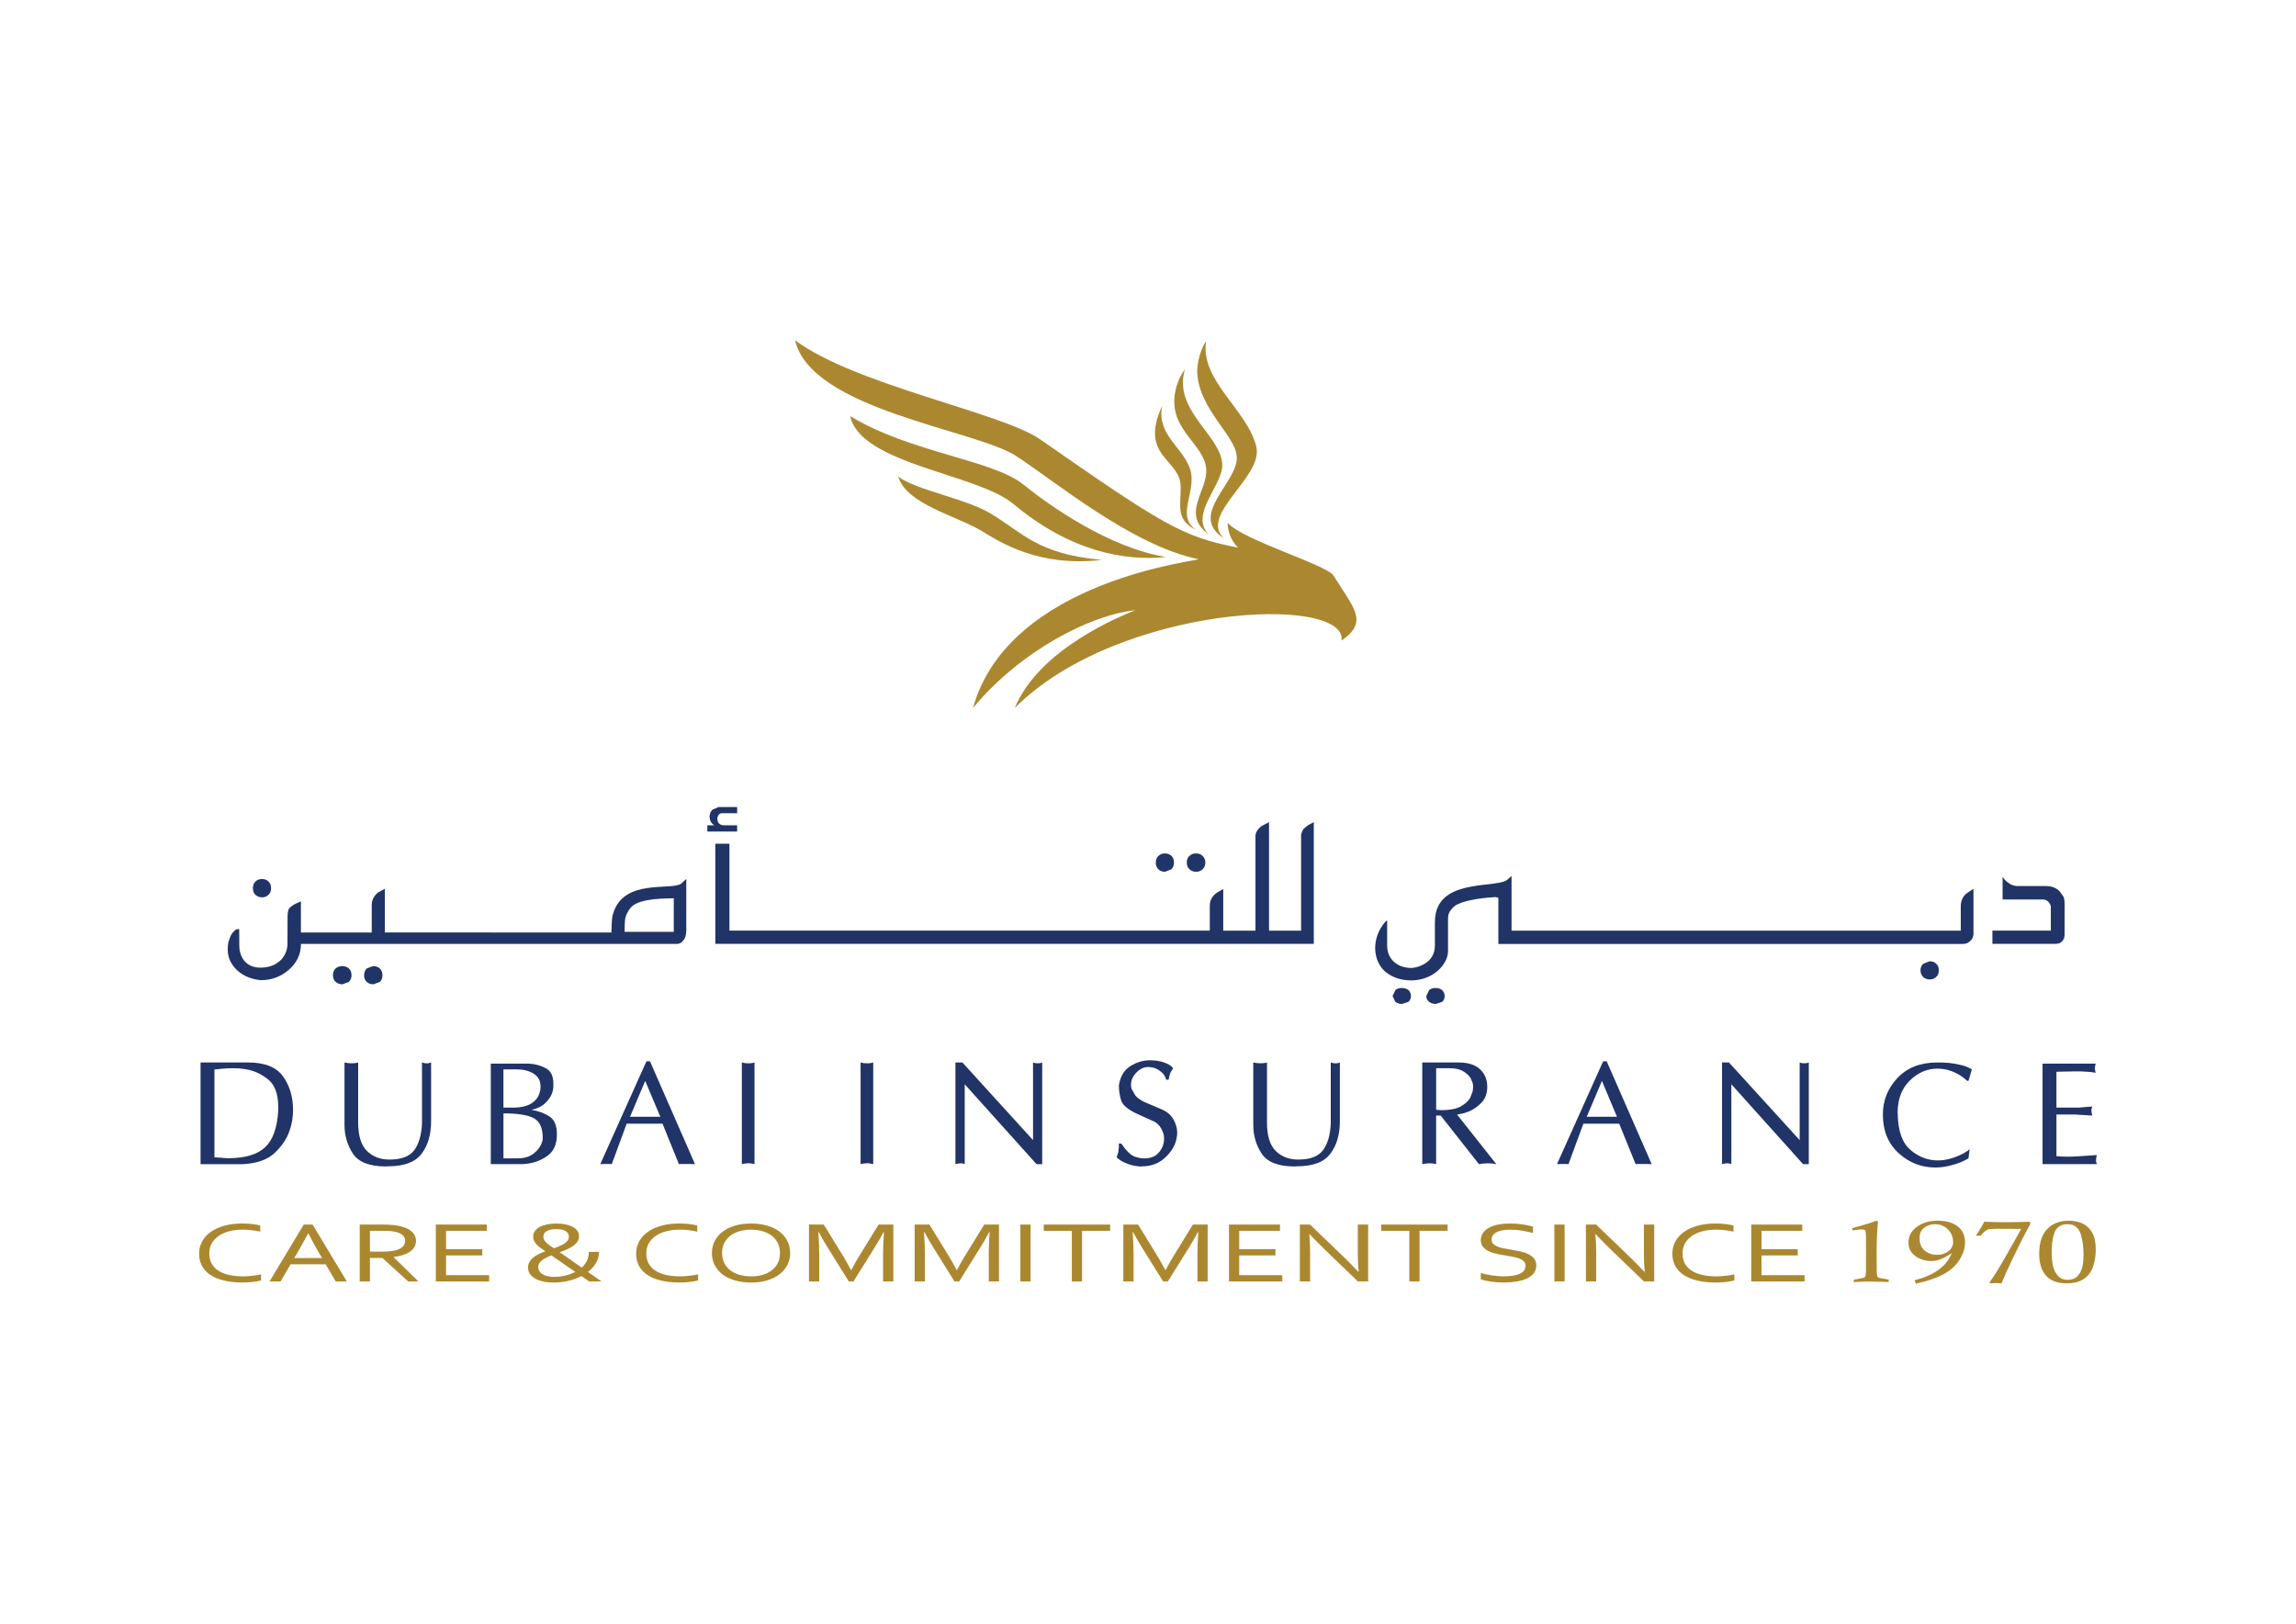 <?xml version="1.0" encoding="UTF-8"?>
<svg xmlns="http://www.w3.org/2000/svg" version="1.1" xmlns:xlink="http://www.w3.org/1999/xlink" viewBox="0 0 1190.55 841.89">
  <defs>
    <style>
      .cls-1 {
        fill: #213467;
      }

      .cls-2 {
        fill: none;
      }

      .cls-3 {
        fill: #ab8830;
      }

      .cls-4 {
        clip-path: url(#clippath);
      }
    </style>
    <clipPath id="clippath">
      <rect class="cls-2" width="1190.55" height="841.89"/>
    </clipPath>
  </defs>
  <!-- Generator: Adobe Illustrator 28.7.4, SVG Export Plug-In . SVG Version: 1.2.0 Build 166)  -->
  <g>
    <g id="Layer_1">
      <g class="cls-4">
        <path class="cls-1" d="M135.9,465.22c1.28,0,2.34-.4,3.22-1.24.94-.77,1.43-1.92,1.43-3.49s-.49-2.71-1.48-3.61c-.81-.76-1.89-1.16-3.29-1.16-1.26,0-2.35.42-3.28,1.26-.91.83-1.36,2.02-1.36,3.51s.45,2.68,1.36,3.5c.93.83,2.06,1.23,3.4,1.23"/>
        <path class="cls-1" d="M193.4,500.88l-3.12,1.15c-.98.9-1.49,2.08-1.49,3.54,0,1.57.51,2.77,1.49,3.57.88.77,2.01,1.17,3.38,1.17l3.23-1.22c.95-.81,1.43-1.99,1.43-3.52s-.52-2.67-1.52-3.6c-.82-.72-1.95-1.1-3.39-1.1"/>
        <path class="cls-1" d="M177.38,500.88c-1.28,0-2.41.4-3.34,1.21-.93.82-1.39,1.95-1.39,3.48s.48,2.71,1.44,3.52c.96.8,2.12,1.22,3.49,1.22l3.27-1.24c.95-.86,1.43-2.02,1.43-3.5s-.46-2.67-1.39-3.48c-.92-.81-2.06-1.21-3.5-1.21"/>
        <path class="cls-1" d="M354.03,457.33c-3.21,5.09-27.02-2.13-34.81,13.03-.55,1.07-.99,2.28-1.4,3.62-.4,1.37-.6,2.48-.79,9.49l-117.47-.05v-22.65l-3.49,1.91c-1.17.87-2.05,1.98-2.67,3.35-.44.99-.65,2.18-.65,3.54v13.9h-36.72v-16.13s-5.76,2.03-6.49,4.45c-.23.7-.31,1.59-.42,2.88l-.06,15.37c-.4,5.75-4.78,11.31-13.35,11.63-9.29.34-11.8-6.98-11.63-11.95.06-1.9-.08-8.16-.08-8.16l-1.62.35c-1.15.83-2.05,1.91-2.82,3.31l-1.11,3.14c-.25,1.22-.36,2.56-.36,3.98,0,4.21,1.73,7.86,5.21,11.01,3.19,2.76,7.18,4.37,11.94,4.83,5.54,0,10.34-1.78,14.47-5.34,2.09-1.83,3.67-3.85,4.75-6.08,1.06-2.26,1.59-4.73,1.59-7.4h195.52l1.43-.48,1.14-1.08.8-1.08.53-1.34.28-1.48.11-1.66v-26.56l-1.81,1.64ZM349.37,483.1h-25.47c0-4.95.17-6.68.49-7.65.39-1.53,1.45-3.57,2.92-5.19,4.75-4.92,19.36-4.37,22.06-4.56v17.4Z"/>
        <path class="cls-1" d="M382.24,427.86h-6.87c-4.61,0-3.99-5.96-1.31-6.24h8.18v-3.2h-9.68l-3.23,1.39-1.02,1.53-.39,1.8c0,2.13.82,3.71,2.46,4.72h-3.6v3.26h15.45v-3.26Z"/>
        <path class="cls-1" d="M604.11,451.98l3.24-1.28c.93-.85,1.39-2.02,1.39-3.54s-.49-2.71-1.47-3.61c-.92-.72-1.97-1.09-3.23-1.09-1.35,0-2.48.43-3.36,1.28-.89.83-1.37,1.97-1.37,3.42,0,1.56.5,2.76,1.49,3.64.8.79,1.89,1.18,3.3,1.18"/>
        <path class="cls-1" d="M620.28,451.98c1.25,0,2.38-.44,3.3-1.32.94-.88,1.43-2.06,1.43-3.5s-.54-2.64-1.59-3.61c-.86-.72-1.96-1.09-3.33-1.09-1.3,0-2.4.43-3.32,1.28-.94.86-1.39,1.99-1.39,3.42,0,1.58.54,2.8,1.58,3.64.86.79,1.96,1.18,3.32,1.18"/>
        <path class="cls-1" d="M676.7,429.07l-.97.96-.52,1.05-.35.94-.2.84v49.64h-16.63v-56.25l-3.78,1.98-.63.52-.97.86-.71,1.02-.51.72-.25.93-.19.84v49.37h-16.7v-21.62l-3.66,2.19c-1.17.89-2.06,1.98-2.69,3.35-.45.98-.63,2.15-.63,3.49v12.57h-249.07v-45.05h-7.33v51.92h310.34v-63.1l-2.83,1.5-1.72,1.3"/>
        <path class="cls-1" d="M747.62,513.18c-.84-.64-1.94-.96-3.25-.96s-2.39.36-3.32,1.05l-1.47,3.14c0,1.28.49,2.25,1.47,2.98.94.73,2.1,1.11,3.48,1.11l3.21-1.06c.89-.71,1.36-1.72,1.36-3.03s-.52-2.45-1.49-3.22"/>
        <path class="cls-1" d="M726.78,512.22c-1.33,0-2.37.35-3.2,1.05l-1.48,3.14,1.41,2.99c.95.72,2.09,1.1,3.46,1.1l3.21-1.02c.95-.75,1.44-1.79,1.44-3.07,0-1.37-.48-2.47-1.44-3.21-.91-.66-2.06-.98-3.39-.98"/>
        <path class="cls-1" d="M1000.48,498.38l-3.1,1.21c-1.02.85-1.55,2.02-1.55,3.48s.53,2.69,1.55,3.61c.91.73,2.01,1.11,3.29,1.11s2.33-.38,3.15-1.2c1.03-.74,1.51-1.92,1.51-3.53s-.47-2.72-1.43-3.48c-.84-.84-1.98-1.21-3.41-1.21"/>
        <path class="cls-1" d="M1017.38,466.29c-.41.99-.66,2.16-.66,3.53v12.7h-232.93v-28.36l-1.75,1.51c-4.44,5.2-33.61-.63-37.52,17.81-.33,1.46-.48,3.08-.48,4.82v11.99c0,9.35-9.69,11.54-12.16,11.54-7.41,0-12.59-4.64-12.59-11.52v-12.92l-.13-.15-.44.23c-7.92,8.61-7.19,21.09.19,26.76,3.6,2.74,7.91,4.05,12.89,4.05,11.35,0,19.04-8.4,19.04-15.1v-15.7c0-1.64.07-2.75.24-3.37l.7-1.62,1.26-1.58,1.21-1.16c3.58-2.61,12.22-4.15,21.32-4.67l1.38.38v23.93h241.26l1.52-.3.96-.45.71-.61.74-.7.61-.82.56-1.87v-23.83l-3.28,2.14c-1.17.86-2.05,1.99-2.66,3.36"/>
        <path class="cls-1" d="M1070.02,464.92l-2.03-2.83-1.46-1.22-1.56-.8-1.78-.52-2.05-.19h-15.34l-1.36-.19-.96-.3-1.18-.56-1.21-.83c-1.02-.68-1.92-1.68-2.68-2.94v11.8h20.96c1.38,0,2.49.63,3.31,1.85l.33.55.41,1.13v12.62h-30.29v6.85h33l1.65-.25,1.5-1,1.01-1.61.28-1.87v-16.19c0-1.27-.16-2.45-.55-3.51"/>
        <path class="cls-1" d="M111.19,600.04l1.06.03.96.06.52.04h.53l2.08.21,1.85.09c8.79,0,15.19-1.87,19.22-5.62,4.04-3.74,6.31-10.03,6.85-18.87v-2.19c0-6.65-1.77-11.42-5.27-14.19-3.51-2.83-7.36-4.58-11.58-5.26l-3.38-.43-3.26-.11-3.05.08-2.67.19-2.26.28-1.59.09v45.61ZM128.65,550.83c8.69,0,14.77,2.44,18.19,7.32,3.43,4.87,5.12,10.62,5.12,17.23,0,1.57-.12,3.29-.38,5.12-.28,1.86-.75,3.77-1.44,5.75-1.4,4.11-3.95,7.92-7.65,11.42-3.65,3.5-9.12,5.45-16.31,5.88h-22.19v-52.72h24.66Z"/>
        <path class="cls-1" d="M178.64,550.83l2.02.35,1.64.08,1.1-.03,1.22-.15.54-.07.56-.18v31.12c0,6.91,1.55,11.82,4.58,14.78,3.04,2.97,6.93,4.44,11.65,4.44,6.1,0,10.36-1.58,12.78-4.77,2.41-3.19,3.78-7.82,4.08-13.82v-31.75l1.26.35,1.09.08h.8l.74-.18.84-.25v30.51c0,6.9-1.66,12.52-4.95,16.85-3.3,4.32-9.06,6.47-17.23,6.47l-1.49.09c-8.37-.05-14.01-2.28-16.9-6.68-2.9-4.46-4.34-9.38-4.34-14.9v-32.35Z"/>
        <path class="cls-1" d="M268.37,600.55c3.45,0,6.22-.84,8.39-2.53,2.17-1.71,3.57-3.62,4.23-5.71l.36-1.22.07-1.24c0-5.15-1.59-8.53-4.73-10.19-3.15-1.62-8.35-2.43-15.63-2.43v23.32h7.31ZM265.8,574.25c4.56,0,8.04-.88,10.45-2.66,2.41-1.72,3.75-4.27,4.02-7.58v-.82c0-2.9-1.19-5.11-3.62-6.58-2.43-1.47-5.2-2.18-8.29-2.18h-7.31v19.81h4.74ZM254.49,551.44h19.83c3.16.17,6.03.96,8.69,2.36,2.64,1.4,3.94,4.11,3.94,8.08v.89c0,3.04-1.08,5.76-3.26,8.14-2.14,2.41-4.87,3.88-8.15,4.45,3.57.62,6.69,1.73,9.3,3.41,2.63,1.66,3.94,4.79,3.94,9.33,0,5.21-1.72,9-5.19,11.34-3.49,2.39-7.32,3.73-11.47,3.99l-.98.1h-16.65v-52.09Z"/>
        <path class="cls-1" d="M342.4,578.98l-7.84-18.59-7.86,18.59h15.7ZM335.2,550.22h1.84l23.34,53.32h-.96l-1.43-.07h-4.45l-.76.02-.74.05-8.49-20.97h-18.61l-7.71,20.97-.51-.05-.73-.02h-2.89l-.91.07h-.93l23.94-53.32Z"/>
        <polygon class="cls-1" points="386.24 551.18 387.99 551.27 388.35 551.27 388.7 551.27 390.06 551.13 391.24 550.81 391.24 603.55 390.06 603.29 388.7 603.09 388.35 603.09 387.99 603.09 386.24 603.23 384.67 603.55 384.67 550.81 386.24 551.18"/>
        <polygon class="cls-1" points="447.8 551.18 449.57 551.27 449.92 551.27 450.27 551.27 451.63 551.13 452.8 550.81 452.8 603.55 451.63 603.29 450.27 603.09 449.92 603.09 449.57 603.09 447.8 603.23 446.24 603.55 446.24 550.81 447.8 551.18"/>
        <polygon class="cls-1" points="495.42 550.83 499.03 550.83 535.66 591.09 535.66 550.83 536.81 551.18 538.06 551.26 539.35 551.18 540.42 550.83 540.42 603.55 537.46 603.55 500.24 562.14 500.24 603.55 499.47 603.28 498.6 603.12 498.3 603.12 498 603.12 496.79 603.23 495.42 603.55 495.42 550.83"/>
        <path class="cls-1" d="M585.43,553.19c2.89-1.97,5.93-3.11,9.18-3.41l1.02-.07h.93c2.59,0,4.98.4,7.17,1.17,2.26.81,3.76,1.77,4.57,2.93l-1.39,2.29c-.35.94-.66,2.17-.96,3.68h-1.23l-.42-1.17-.73-1.36c-.74-1-1.84-1.92-3.22-2.79-1.36-.82-3.09-1.26-5.11-1.26-2.16,0-4.18.96-6,2.87-1.85,1.88-2.78,4.05-2.78,6.44l.09,1.01.19.99,2.09,3.61c1.07,1.15,2.54,2.23,4.46,3.16l8.44,3.6c2.98,1.17,5.14,2.84,6.48,5.03,1.33,2.2,2.09,4.48,2.2,6.82v.51l-.03,1.1-.16,1.11c-.56,3.86-2.53,7.37-5.86,10.51-3.31,3.19-7.41,4.73-12.28,4.73l-.6.11-1.22-.14-1.23-.15c-1.96-.29-3.91-.86-5.76-1.7-1.83-.85-3.25-1.77-4.23-2.78l.82-2.7.29-2.37v-2.11h1.24c2.71,3.88,5.01,6.12,6.89,6.76,1.9.65,3.6.96,5.04.96,3.35,0,5.89-1.05,7.63-3.14,1.77-2.12,2.65-4.42,2.65-6.94l-.02-.74-.06-.85c-.3-1.7-1-3.27-2.05-4.82-1.1-1.54-2.58-2.61-4.43-3.26l-7.91-3.58c-4.44-2.11-7.04-4.37-7.8-6.77-.74-2.39-1.16-4.95-1.16-7.7.67-4.38,2.43-7.58,5.29-9.57"/>
        <path class="cls-1" d="M649.89,550.83l2,.35,1.67.08,1.1-.03,1.2-.15.55-.07.57-.18v31.12c0,6.91,1.53,11.82,4.55,14.78,3.01,2.97,6.94,4.44,11.67,4.44,6.1,0,10.34-1.58,12.75-4.77,2.45-3.19,3.82-7.82,4.09-13.82v-31.75l1.28.35,1.09.08h.77l.77-.18.81-.25v30.51c0,6.9-1.64,12.52-4.96,16.85-3.26,4.32-9.01,6.47-17.23,6.47l-1.48.09c-8.38-.05-13.98-2.28-16.89-6.68-2.9-4.46-4.33-9.38-4.33-14.9v-32.35Z"/>
        <path class="cls-1" d="M745.19,575.38l.37.09h.56l.63.05.57.04c4.52,0,7.92-.67,10.19-1.98,2.3-1.32,3.88-2.77,4.8-4.33l1.32-3.47.27-2.4-.27-1.92-1.05-2.47c-.77-1.28-2.01-2.49-3.77-3.54-1.74-1.1-4.24-1.65-7.44-1.65h-6.67v21.58h.49ZM737.52,550.83h18.66c5.05,0,8.8,1.18,11.28,3.55,2.49,2.36,3.73,5.36,3.73,9,0,3.43-.96,6.19-2.93,8.24-1.97,2.03-4.12,3.56-6.46,4.57l-3.29,1.09-2.96.56,20.35,25.71-1.09-.18-1.17-.17-1.2-.05-1.07-.03-2.25.11-2.24.32-19.83-25.19h-2.37v25.19l-.87-.18-.88-.17-.97-.05-.89-.03-1.73.11-1.85.32v-52.72Z"/>
        <path class="cls-1" d="M838.45,578.98l-7.8-18.59-7.87,18.59h15.67ZM831.27,550.22h1.85l23.33,53.32h-.98l-1.39-.07h-4.49l-.73.02-.74.05-8.51-20.97h-18.57l-7.73,20.97-.54-.05-.69-.02h-2.89l-.94.07h-.9l23.94-53.32Z"/>
        <polygon class="cls-1" points="892.93 550.83 896.52 550.83 933.19 591.09 933.19 550.83 934.29 551.18 935.54 551.26 936.85 551.18 937.92 550.83 937.92 603.55 934.95 603.55 897.76 562.14 897.76 603.55 896.96 603.28 896.08 603.12 895.78 603.12 895.49 603.12 894.27 603.23 892.93 603.55 892.93 550.83"/>
        <path class="cls-1" d="M983.89,558.89c5.02-5.37,11.9-8.05,20.61-8.05l3.09.04,3.33.22c2.07.23,4.15.61,6.15,1.09,2.02.49,3.83,1.24,5.41,2.24l-1.76,5.96h-.62c-1.56-1.46-3.25-2.67-5.04-3.64-1.77-.96-3.62-1.67-5.48-2.15l-2.45-.44-2.46-.14c-5.31,0-10.1,2.04-14.34,6.15-4.24,4.11-6.36,9.76-6.36,16.89v.17l.08.17v.44c.18,8.67,2.38,14.78,6.63,18.37,4.23,3.59,8.95,5.4,14.07,5.4l1.51-.04,1.46-.13c2.52-.38,4.98-1.02,7.37-2.04,2.39-.96,4.47-2.15,6.22-3.58l-.6,4.73c-1.3.75-2.63,1.42-3.93,1.99-1.37.54-2.72,1-4.07,1.35-1.58.47-3.11.81-4.63,1.05-1.55.23-3.01.35-4.49.35-7.28,0-13.67-2.48-19.1-7.46-5.45-4.94-8.16-11.64-8.16-19.99,0-7.25,2.52-13.56,7.54-18.95"/>
        <path class="cls-1" d="M1059.13,551.44h27.54l-.29,1.23-.12,1.13v.41l.06.4.15.72.21.86c-1.17-.26-2.43-.4-3.77-.5-1.33-.09-2.68-.17-4.03-.23h-4.2l-2.1.08h-1.05l-2.65.05-2.55.06v18.59h11.48l7.13-.59-.29.76-.17.89v.59l.14,1.17.32,1.31-8.95-.54h-9.65v21.59l.76.02.82.06,1.89.13,2.05.04,2.69-.04,2.83-.13,2.64-.16,2.54-.18,2.62-.18,2.13-.16-.17.52-.08.59-.15.79-.05.78v.53l.2.83.25.66h-28.18v-52.09Z"/>
        <path class="cls-3" d="M641.3,236.45c-.99-10.8-18.89-23.71-20.44-42.35-.52-6.28,2.36-14.52,4.54-17.15-3.26,20.48,22.06,36.16,26.1,54.97,3.31,15.46-30.01,35.09-16.86,47.14-19.17-12.17,7.94-29.28,6.65-42.61"/>
        <path class="cls-3" d="M625.44,242.92c-1.11-12.49-18.15-19.59-16.43-37.21.42-4.32,2.23-10.25,5.39-14.16-6.35,21.38,19.1,34.32,19.38,49.48.2,10.72-17.11,25.46-7.12,35.93-14.55-10.61-.23-22.53-1.21-34.04"/>
        <path class="cls-3" d="M612.15,251.55c-.56-13.68-21.64-15.05-9.48-41.25-3.65,16.85,14.86,23.38,15.21,37.5.28,10.8-7.15,20.6,2.49,27.09-11.38-5.77-7.77-12.75-8.21-23.34"/>
        <path class="cls-3" d="M525.55,261.33c29.53,24.73,57.86,29.62,79.12,27.47-29.81-4.88-60.59-26.76-74.05-37.6-15.98-12.91-58.23-16.37-89.79-35.46,5.59,25.09,65.8,29.73,84.72,45.59"/>
        <path class="cls-3" d="M691.56,298.5c-3.51-5.75-47.2-18.38-54.94-27.45,0,0-.53,6.79,5.28,12.86-28.97-5.6-38.93-11.89-102.79-56.28-19.65-13.65-96.22-28.18-126.83-51.25,8.3,36.18,93.54,46.3,114.67,60.06,20.52,13.41,60.33,46.53,94.41,53.44,3.28.66-98.19,9.99-116.82,77.15,24.81-29.9,61.41-48.4,84.15-50.65-7.39,2.99-49.74,19.84-62.5,50.65,53.72-53.73,172.33-58.98,169.47-34.96,14.46-9.95,5.88-17.17-4.1-33.56"/>
        <path class="cls-3" d="M571.24,290.27h0c-33.73-3.04-41.17-14.42-58.12-24.35-13.05-7.64-38.35-11.88-47.42-18.88,4.46,14.53,30.28,20.32,43.43,28.3,8.98,5.45,29.26,18.83,62.11,14.94"/>
        <path class="cls-3" d="M125.92,637.51c-2.44,0-4.72.26-6.84.78-2.12.52-3.96,1.3-5.52,2.34-1.56,1.04-2.79,2.32-3.69,3.86-.9,1.54-1.35,3.32-1.35,5.37s.42,3.79,1.25,5.28c.84,1.49,2.02,2.72,3.56,3.7,1.54.98,3.39,1.7,5.55,2.17,2.16.47,4.57.71,7.24.71.72,0,1.49-.03,2.3-.08.81-.05,1.63-.12,2.46-.22.82-.1,1.63-.21,2.41-.33.78-.13,1.48-.26,2.09-.41v3.17c-1.28.34-2.77.6-4.46.78-1.69.18-3.43.28-5.21.28-3.62,0-6.84-.35-9.64-1.03-2.8-.68-5.15-1.66-7.05-2.94-1.9-1.28-3.34-2.84-4.31-4.68-.98-1.85-1.47-3.94-1.47-6.27s.52-4.4,1.55-6.33c1.03-1.93,2.52-3.58,4.46-4.96,1.94-1.38,4.3-2.46,7.07-3.23,2.77-.77,5.88-1.16,9.33-1.16.91,0,1.81.02,2.7.08.89.05,1.74.12,2.55.22.82.09,1.57.21,2.26.34.7.13,1.29.27,1.79.42v3.17c-1.32-.3-2.76-.54-4.32-.74-1.56-.2-3.13-.3-4.71-.3"/>
        <path class="cls-3" d="M139.77,664.36l17.74-29.49h4.59l17.74,29.49h-5.76l-5.2-8.88h-18.21l-5.2,8.88h-5.7ZM159.76,639.45c-1.95,3.67-3.8,7.01-5.57,10.01l-1.63,2.77h14.44l-1.65-2.77c-1.79-3.05-3.61-6.39-5.46-10.01h-.13Z"/>
        <path class="cls-3" d="M191.83,652.15v12.21h-5.31v-29.49h11.29c1.91,0,3.53.05,4.86.14,1.33.09,2.55.25,3.66.45,3.04.56,5.36,1.51,6.96,2.86,1.61,1.34,2.41,3.03,2.41,5.03,0,1.2-.28,2.26-.85,3.2-.57.94-1.36,1.76-2.38,2.45-1.02.69-2.24,1.25-3.66,1.7-1.42.44-3,.76-4.74.97v.09l12.89,12.61h-5.31l-13.41-12.21h-6.41ZM191.83,638.11v10.8h5.24c1.63,0,3.02-.03,4.17-.11,1.15-.07,2.18-.21,3.09-.4,1.85-.38,3.27-.99,4.26-1.83,1-.84,1.5-1.93,1.5-3.29-.02-1.26-.5-2.28-1.43-3.05-.94-.77-2.23-1.32-3.87-1.66-.78-.16-1.71-.28-2.8-.35-1.09-.08-2.46-.11-4.14-.11h-6.02Z"/>
        <polygon class="cls-3" points="231.3 661.12 253.63 661.12 253.63 664.36 225.99 664.36 225.99 634.87 252.42 634.87 252.42 638.11 231.3 638.11 231.3 647.63 250.08 647.63 250.08 650.87 231.3 650.87 231.3 661.12"/>
        <path class="cls-3" d="M310.64,649.02c-.04,2.13-.58,4.07-1.62,5.8-1.03,1.73-2.41,3.27-4.13,4.61.93.65,1.81,1.25,2.62,1.83.82.57,1.54,1.08,2.17,1.52.63.44,1.15.8,1.55,1.07.4.27.66.44.76.52h-6.42c-.09-.06-.51-.34-1.26-.85-.75-.51-1.69-1.15-2.82-1.95-2.11,1.09-4.38,1.92-6.82,2.49-2.43.58-4.9.86-7.4.86s-4.44-.22-6.15-.66c-1.71-.44-3.1-1.02-4.19-1.74-1.09-.72-1.88-1.54-2.38-2.46-.5-.92-.75-1.86-.75-2.81,0-1.15.24-2.15.73-3.02.49-.86,1.15-1.63,1.99-2.3.84-.67,1.8-1.26,2.88-1.79,1.08-.52,2.21-1,3.39-1.45-.87-.56-1.69-1.12-2.46-1.67-.77-.56-1.44-1.14-2.02-1.74-.57-.6-1.03-1.24-1.35-1.9-.33-.67-.49-1.4-.49-2.2,0-1.09.29-2.05.86-2.9.58-.84,1.39-1.56,2.46-2.15,1.06-.59,2.33-1.03,3.81-1.34,1.48-.31,3.11-.46,4.92-.46,1.65,0,3.19.14,4.61.42,1.42.28,2.66.7,3.71,1.24,1.05.55,1.88,1.23,2.49,2.04.61.8.91,1.74.91,2.8s-.28,2.07-.85,2.9c-.56.83-1.32,1.58-2.25,2.24-.93.66-2,1.25-3.19,1.77-1.19.52-2.43,1.02-3.71,1.49.72.5,1.53,1.06,2.43,1.68.9.63,1.85,1.28,2.83,1.97.99.69,2,1.4,3.05,2.13,1.04.73,2.07,1.45,3.09,2.17,1.11-.99,1.99-2.15,2.65-3.49.66-1.34,1.02-2.89,1.06-4.67h5.28ZM287.26,662c.8,0,1.67-.05,2.59-.14.92-.09,1.86-.25,2.82-.46.96-.2,1.92-.47,2.88-.79.97-.33,1.89-.72,2.78-1.17-1.04-.72-2.12-1.47-3.24-2.25-1.12-.77-2.23-1.54-3.32-2.3-1.1-.76-2.15-1.48-3.14-2.17-1-.69-1.9-1.32-2.7-1.88-.96.37-1.85.76-2.67,1.18-.83.42-1.55.87-2.17,1.36-.62.48-1.11,1.02-1.47,1.61-.36.59-.54,1.25-.54,1.98,0,.65.16,1.27.49,1.87.33.61.82,1.14,1.5,1.61.67.47,1.52.85,2.55,1.12,1.03.28,2.24.42,3.63.42M281.76,641.17c0,.55.12,1.06.36,1.55.24.48.59.96,1.06,1.43.47.47,1.04.95,1.71,1.44.67.48,1.44,1.01,2.31,1.59,1.04-.37,2.04-.75,2.98-1.15.95-.4,1.77-.83,2.49-1.3.72-.47,1.28-1,1.69-1.59.41-.59.62-1.26.62-2.01,0-.69-.16-1.28-.49-1.76-.32-.48-.78-.89-1.37-1.21-.58-.32-1.29-.56-2.1-.71-.81-.14-1.71-.22-2.68-.22-2.04,0-3.65.34-4.82,1.01s-1.76,1.65-1.76,2.93"/>
        <path class="cls-3" d="M352.53,637.51c-2.44,0-4.72.26-6.84.78-2.12.52-3.96,1.3-5.52,2.34-1.56,1.04-2.79,2.32-3.69,3.86-.9,1.54-1.35,3.32-1.35,5.37s.42,3.79,1.25,5.28c.84,1.49,2.02,2.72,3.56,3.7,1.54.98,3.39,1.7,5.55,2.17,2.16.47,4.57.71,7.23.71.72,0,1.49-.03,2.31-.08.81-.05,1.63-.12,2.45-.22.82-.1,1.63-.21,2.41-.33.78-.13,1.48-.26,2.1-.41v3.17c-1.28.34-2.77.6-4.46.78-1.69.18-3.43.28-5.21.28-3.62,0-6.84-.35-9.64-1.03-2.8-.68-5.15-1.66-7.05-2.94-1.9-1.28-3.34-2.84-4.31-4.68-.98-1.85-1.47-3.94-1.47-6.27s.52-4.4,1.55-6.33c1.03-1.93,2.52-3.58,4.46-4.96,1.94-1.38,4.3-2.46,7.07-3.23,2.77-.77,5.88-1.16,9.33-1.16.91,0,1.81.02,2.7.08.89.05,1.74.12,2.55.22.82.09,1.57.21,2.26.34.7.13,1.29.27,1.79.42v3.17c-1.32-.3-2.76-.54-4.32-.74-1.56-.2-3.13-.3-4.71-.3"/>
        <path class="cls-3" d="M409.72,649.64c0,2.24-.47,4.28-1.42,6.16-.95,1.86-2.3,3.47-4.07,4.83-1.77,1.35-3.89,2.4-6.38,3.16-2.49.76-5.27,1.14-8.35,1.14s-6.04-.38-8.56-1.14c-2.52-.76-4.65-1.81-6.4-3.16-1.74-1.35-3.08-2.96-4.01-4.83-.93-1.87-1.39-3.92-1.39-6.16s.48-4.31,1.44-6.18c.96-1.88,2.32-3.49,4.07-4.84,1.76-1.35,3.88-2.4,6.38-3.16,2.5-.75,5.29-1.13,8.4-1.13s6,.38,8.51,1.13c2.51.76,4.64,1.81,6.38,3.16,1.74,1.35,3.08,2.97,4.01,4.84.92,1.87,1.39,3.93,1.39,6.18M404.44,649.64c0-1.98-.38-3.73-1.15-5.25-.77-1.51-1.83-2.77-3.18-3.79-1.35-1.01-2.94-1.78-4.77-2.31-1.83-.52-3.8-.78-5.91-.78s-4.08.26-5.91.78c-1.83.52-3.42,1.29-4.77,2.31-1.35,1.02-2.41,2.28-3.18,3.79-.77,1.51-1.15,3.26-1.15,5.25s.39,3.73,1.17,5.24c.78,1.5,1.84,2.77,3.19,3.78,1.35,1.02,2.94,1.78,4.77,2.29,1.83.51,3.81.77,5.94.77s4.06-.26,5.88-.77c1.81-.51,3.39-1.28,4.74-2.29,1.35-1.01,2.41-2.28,3.18-3.78.77-1.51,1.15-3.25,1.15-5.24"/>
        <path class="cls-3" d="M442.57,664.36h-2.44l-10.97-17.61c-1.52-2.42-3.04-5.06-4.56-7.91h-.26c.3,4.1.46,7.85.46,11.26v14.26h-5.31v-29.49h7.65l10.26,16.69c1.17,1.91,2.46,4.21,3.87,6.9h.16c1.56-2.98,2.85-5.28,3.88-6.9l10.26-16.69h7.65v29.49h-5.31v-14.26c0-3.34.15-7.09.45-11.26h-.26c-1.61,3.01-3.13,5.65-4.56,7.91l-10.97,17.61Z"/>
        <path class="cls-3" d="M497.36,664.36h-2.44l-10.97-17.61c-1.52-2.42-3.04-5.06-4.56-7.91h-.26c.3,4.1.46,7.85.46,11.26v14.26h-5.31v-29.49h7.65l10.26,16.69c1.17,1.91,2.46,4.21,3.87,6.9h.16c1.56-2.98,2.85-5.28,3.88-6.9l10.26-16.69h7.65v29.49h-5.31v-14.26c0-3.34.15-7.09.45-11.26h-.26c-1.61,3.01-3.13,5.65-4.56,7.91l-10.97,17.61Z"/>
        <rect class="cls-3" x="529.08" y="634.87" width="5.31" height="29.49"/>
        <polygon class="cls-3" points="561.08 664.36 555.78 664.36 555.78 638.11 541.22 638.11 541.22 634.87 575.64 634.87 575.64 638.11 561.08 638.11 561.08 664.36"/>
        <path class="cls-3" d="M605.56,664.36h-2.44l-10.97-17.61c-1.52-2.42-3.04-5.06-4.56-7.91h-.26c.3,4.1.46,7.85.46,11.26v14.26h-5.31v-29.49h7.65l10.26,16.69c1.17,1.91,2.46,4.21,3.87,6.9h.17c1.56-2.98,2.85-5.28,3.87-6.9l10.26-16.69h7.65v29.49h-5.3v-14.26c0-3.34.15-7.09.45-11.26h-.27c-1.6,3.01-3.12,5.65-4.55,7.91l-10.98,17.61Z"/>
        <polygon class="cls-3" points="642.58 661.12 664.91 661.12 664.91 664.36 637.27 664.36 637.27 634.87 663.71 634.87 663.71 638.11 642.58 638.11 642.58 647.63 661.36 647.63 661.36 650.87 642.58 650.87 642.58 661.12"/>
        <path class="cls-3" d="M696.4,651.31c2.67,2.6,5.31,5.28,7.91,8.03h.19c-.28-2.87-.42-5.79-.42-8.78v-15.69h5.34v29.49h-5.31l-17.09-16.45c-2.96-2.87-5.59-5.54-7.91-8.02h-.2c.28,2.69.42,5.83.42,9.41v15.06h-5.31v-29.49h5.28l17.1,16.44Z"/>
        <polygon class="cls-3" points="736.09 664.36 730.78 664.36 730.78 638.11 716.23 638.11 716.23 634.87 750.64 634.87 750.64 638.11 736.09 638.11 736.09 664.36"/>
        <path class="cls-3" d="M773.44,642.67c0,.87.26,1.58.78,2.15.52.56,1.22,1.03,2.09,1.4.88.37,1.9.67,3.05.9,1.16.24,2.37.46,3.62.66,1.69.28,3.35.59,4.98.93,1.63.34,3.09.8,4.37,1.4,1.27.6,2.31,1.37,3.1,2.33.79.95,1.18,2.18,1.18,3.68s-.43,2.84-1.28,3.95c-.85,1.11-2.04,2.02-3.55,2.74-1.51.71-3.3,1.24-5.36,1.59-2.06.34-4.32.52-6.77.52-1.13,0-2.29-.05-3.47-.14-1.18-.1-2.32-.23-3.39-.39-1.07-.16-2.04-.34-2.91-.55-.87-.21-1.55-.41-2.05-.62v-3.29c.79.27,1.66.51,2.64.73.98.22,1.98.4,3.03.56,1.04.15,2.1.27,3.16.36,1.07.09,2.06.13,3,.13,1.52,0,2.97-.09,4.35-.27,1.38-.17,2.59-.47,3.63-.88,1.04-.41,1.87-.97,2.48-1.69.61-.71.91-1.6.91-2.68,0-.88-.26-1.61-.79-2.18-.53-.57-1.24-1.05-2.13-1.42-.89-.38-1.91-.68-3.08-.91-1.16-.24-2.38-.45-3.66-.66-1.69-.27-3.35-.56-4.97-.89-1.62-.33-3.06-.79-4.33-1.38-1.27-.59-2.29-1.35-3.06-2.27-.78-.93-1.16-2.11-1.16-3.55s.41-2.79,1.21-3.87c.81-1.08,1.91-1.97,3.29-2.68,1.38-.71,2.97-1.22,4.78-1.56,1.8-.34,3.72-.51,5.76-.51,2.32,0,4.49.15,6.49.45,2.01.3,3.85.69,5.52,1.18v3.33c-1.8-.51-3.66-.93-5.58-1.25-1.92-.33-3.98-.49-6.17-.51-1.65,0-3.08.12-4.3.37-1.21.24-2.23.59-3.03,1.03-.8.45-1.4.99-1.79,1.63-.39.64-.59,1.35-.59,2.13"/>
        <rect class="cls-3" x="805.99" y="634.87" width="5.31" height="29.49"/>
        <path class="cls-3" d="M844.74,651.31c2.67,2.6,5.31,5.28,7.91,8.03h.19c-.28-2.87-.42-5.79-.42-8.78v-15.69h5.34v29.49h-5.31l-17.09-16.45c-2.96-2.87-5.59-5.54-7.91-8.02h-.2c.28,2.69.42,5.83.42,9.41v15.06h-5.31v-29.49h5.28l17.1,16.44Z"/>
        <path class="cls-3" d="M889.85,637.51c-2.44,0-4.72.26-6.84.78-2.12.52-3.96,1.3-5.52,2.34-1.56,1.04-2.79,2.32-3.69,3.86-.9,1.54-1.35,3.32-1.35,5.37s.42,3.79,1.25,5.28c.83,1.49,2.02,2.72,3.56,3.7,1.54.98,3.39,1.7,5.56,2.17,2.16.47,4.58.71,7.23.71.72,0,1.49-.03,2.31-.08.81-.05,1.63-.12,2.45-.22.82-.1,1.63-.21,2.41-.33.78-.13,1.48-.26,2.09-.41v3.17c-1.28.34-2.77.6-4.46.78-1.69.18-3.43.28-5.21.28-3.63,0-6.84-.35-9.64-1.03-2.8-.68-5.15-1.66-7.05-2.94-1.9-1.28-3.34-2.84-4.32-4.68-.97-1.85-1.46-3.94-1.46-6.27s.51-4.4,1.54-6.33c1.03-1.93,2.52-3.58,4.46-4.96,1.94-1.38,4.3-2.46,7.06-3.23,2.77-.77,5.88-1.16,9.33-1.16.91,0,1.81.02,2.7.08.89.05,1.74.12,2.56.22.81.09,1.56.21,2.26.34.7.13,1.29.27,1.79.42v3.17c-1.32-.3-2.76-.54-4.32-.74-1.56-.2-3.13-.3-4.71-.3"/>
        <polygon class="cls-3" points="913.41 661.12 935.74 661.12 935.74 664.36 908.09 664.36 908.09 634.87 934.53 634.87 934.53 638.11 913.41 638.11 913.41 647.63 932.19 647.63 932.19 650.87 913.41 650.87 913.41 661.12"/>
        <path class="cls-3" d="M960.52,637.89v-1.19c4.28-1.19,7.34-2.07,9.17-2.65.85-.26,1.91-.66,3.2-1.19l.95.48c-.5,4.37-.75,9.8-.75,16.31,0,5.62.02,8.8.06,9.57.04,1.5.22,2.45.52,2.84.15.19.37.34.65.44.11.03,1.79.34,5.04.93v1.23c-4.47-.16-7.74-.24-9.8-.24-2.39,0-5.16.08-8.31.24v-1.23c3.17-.56,4.91-.9,5.21-1.01.3-.12.53-.28.68-.46.2-.27.34-1.21.43-2.84.02-.56.03-3.5.03-8.82l-.03-8.82-.07-2.07c-.02-.84-.18-1.39-.49-1.65-.31-.27-.79-.4-1.47-.4-.73,0-2.42.18-5.04.53"/>
        <path class="cls-3" d="M993.4,665.51l-.62-1.79c3.52-.88,6.58-2.01,9.2-3.4,2.62-1.38,4.83-3.07,6.66-5.07,1.3-1.43,2.44-3.29,3.42-5.58-2.43,1.6-4.43,2.68-5.99,3.25-1.57.56-3.09.85-4.56.85-3.21,0-6-.87-8.37-2.6-2.37-1.74-3.55-4.07-3.55-6.99,0-3.35,1.48-6.08,4.43-8.18,2.95-2.1,6.55-3.15,10.81-3.15s7.56.96,10.17,2.88c2.62,1.92,3.92,4.73,3.92,8.43,0,3-.97,6.01-2.91,9.04-1.95,3.03-4.72,5.51-8.32,7.46-3.6,1.95-8.37,3.56-14.29,4.84M995.36,641.81c0,2.93.89,5.12,2.66,6.57,1.78,1.46,3.92,2.19,6.44,2.19,2.19,0,4.12-.62,5.78-1.84,1.67-1.23,2.5-2.85,2.5-4.86,0-2.5-.88-4.65-2.65-6.46-1.77-1.81-4.02-2.71-6.78-2.71-2.17,0-4.03.62-5.6,1.85-1.57,1.23-2.36,2.99-2.36,5.27"/>
        <path class="cls-3" d="M1026.98,640.65h-2.41c1.69-2.47,3.14-4.89,4.33-7.25,3.71.16,7.37.24,10.97.24,3.99,0,8.26-.08,12.8-.24v1.35c-2.91,5.31-5.95,11.28-9.12,17.92-2.6,5.44-4.5,9.66-5.7,12.67-1.32-.1-2.31-.15-2.96-.15s-1.54.05-2.73.15l-.59-.38c1.43-2.03,2.7-3.94,3.81-5.73,1.76-2.85,3.74-6.23,5.96-10.14l6.71-11.97-12.73-.06c-2.45,0-4.02.15-4.72.46-1,.43-2.21,1.47-3.61,3.13"/>
        <path class="cls-3" d="M1057.39,649.95c0-6.15,1.66-10.67,4.98-13.58,2.66-2.33,6.12-3.5,10.37-3.5,2.69,0,5.08.49,7.17,1.48,2.09.99,3.75,2.56,4.97,4.71,1.23,2.15,1.84,5.04,1.84,8.65s-.55,6.74-1.66,9.59c-1.11,2.85-3,4.99-5.66,6.44-2.01,1.07-4.58,1.61-7.68,1.61-4.88,0-8.49-1.34-10.83-4.03-2.34-2.69-3.51-6.48-3.51-11.35M1063.87,648.72c0,3.04.2,5.46.6,7.29.41,1.82,1.02,3.3,1.86,4.45.83,1.14,1.7,1.94,2.6,2.38.9.45,1.97.67,3.23.67,1.51,0,2.85-.33,3.99-1,1.15-.67,2.14-1.93,2.98-3.8.84-1.86,1.25-4.61,1.25-8.25,0-3.39-.38-6.6-1.14-9.64-.34-1.34-.84-2.47-1.49-3.39-.65-.93-1.43-1.61-2.34-2.06-.91-.45-2.07-.67-3.47-.67s-2.48.23-3.4.68c-.92.45-1.72,1.14-2.39,2.05-.5.66-.93,1.66-1.3,3.01-.65,2.32-.97,5.07-.97,8.28"/>
      </g>
    </g>
  </g>
</svg>